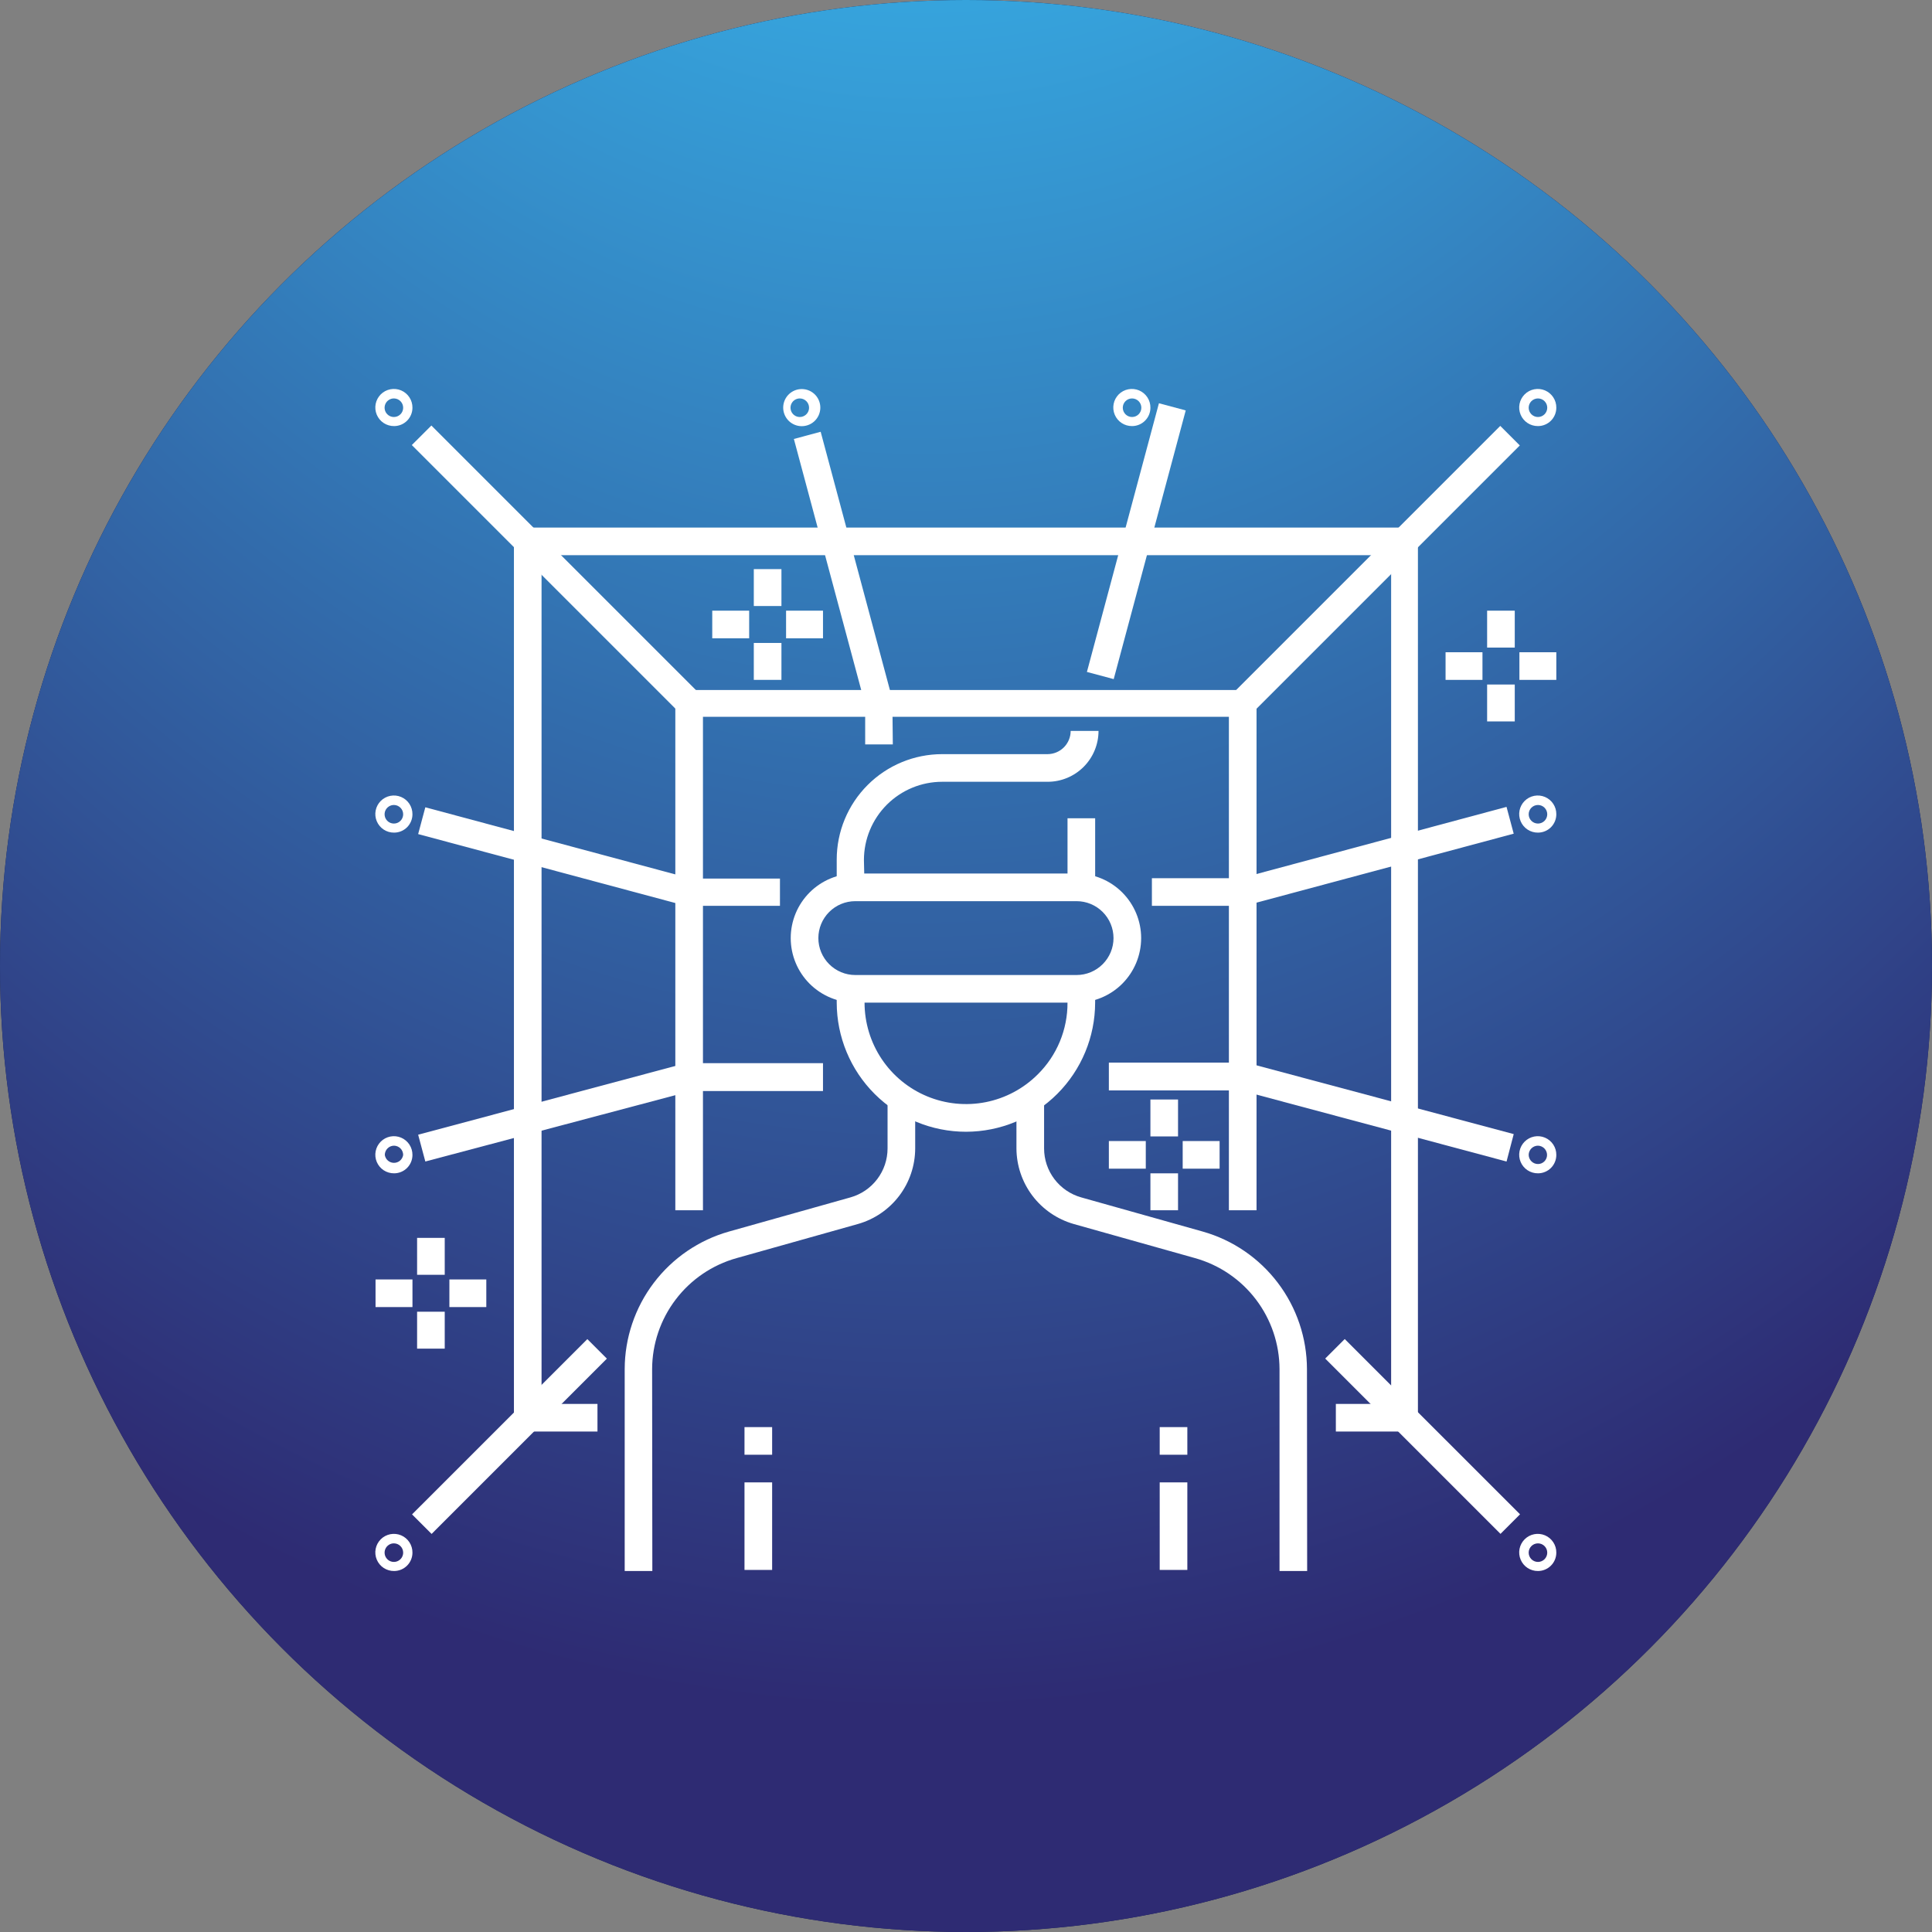 <svg width="108" height="108" viewBox="0 0 108 108" fill="none" xmlns="http://www.w3.org/2000/svg">
<rect x="0" y="0" width="108" height="108" fill="#808080" stroke="none"/>
<circle cx="54" cy="54" r="54" fill="#15204E"/>
<circle cx="54" cy="54" r="54" fill="url(#paint0_radial_2650_5546)"/>
<path d="M54.002 63.266C52.086 63.266 50.249 62.506 48.894 61.153C47.539 59.8 46.776 57.964 46.773 56.049V55.259H48.329V56.049C48.33 57.17 48.663 58.267 49.286 59.199C49.909 60.131 50.795 60.858 51.831 61.287C52.867 61.716 54.008 61.828 55.108 61.61C56.208 61.391 57.218 60.851 58.011 60.059C58.541 59.535 58.962 58.91 59.247 58.221C59.532 57.533 59.678 56.794 59.674 56.049V55.259H61.219V56.049C61.216 57.962 60.455 59.796 59.102 61.149C57.749 62.502 55.915 63.263 54.002 63.266Z" fill="white"/>
<path d="M61.22 45.742H59.675V49.622H61.22V45.742Z" fill="white"/>
<path d="M48.329 49.622H46.773V48.053C46.773 46.489 47.394 44.99 48.5 43.884C49.605 42.778 51.105 42.157 52.669 42.157H58.566C58.908 42.154 59.235 42.016 59.475 41.773C59.716 41.53 59.851 41.201 59.851 40.859H61.408C61.408 41.613 61.108 42.336 60.575 42.869C60.042 43.402 59.319 43.702 58.566 43.702H52.669C51.509 43.702 50.396 44.163 49.575 44.983C48.755 45.804 48.294 46.916 48.294 48.077L48.329 49.622Z" fill="white"/>
<path d="M60.182 56.048H47.811C46.854 56.048 45.936 55.668 45.259 54.992C44.582 54.315 44.202 53.397 44.202 52.44C44.202 51.483 44.582 50.565 45.259 49.888C45.936 49.211 46.854 48.831 47.811 48.831H60.182C61.139 48.831 62.057 49.211 62.734 49.888C63.41 50.565 63.791 51.483 63.791 52.44C63.791 53.397 63.41 54.315 62.734 54.992C62.057 55.668 61.139 56.048 60.182 56.048ZM47.811 50.376C47.264 50.376 46.739 50.593 46.352 50.98C45.965 51.367 45.747 51.892 45.747 52.44C45.747 52.987 45.965 53.512 46.352 53.899C46.739 54.286 47.264 54.504 47.811 54.504H60.182C60.729 54.504 61.254 54.286 61.641 53.899C62.028 53.512 62.246 52.987 62.246 52.44C62.246 51.892 62.028 51.367 61.641 50.98C61.254 50.593 60.729 50.376 60.182 50.376H47.811Z" fill="white"/>
<path d="M36.466 87.82H34.921V76.534C34.924 74.793 35.495 73.101 36.546 71.714C37.597 70.326 39.072 69.319 40.747 68.845L47.54 66.935C48.137 66.767 48.663 66.409 49.037 65.915C49.412 65.421 49.615 64.819 49.615 64.198V61.522H51.16V64.198C51.158 65.154 50.845 66.083 50.269 66.844C49.692 67.606 48.883 68.159 47.964 68.421L41.171 70.331C39.817 70.711 38.624 71.522 37.773 72.642C36.921 73.761 36.458 75.128 36.454 76.534L36.466 87.82Z" fill="white"/>
<path d="M73.071 87.82H71.526V76.534C71.522 75.128 71.059 73.761 70.208 72.642C69.357 71.522 68.163 70.711 66.809 70.331L60.016 68.421C59.098 68.157 58.291 67.604 57.714 66.843C57.138 66.081 56.824 65.153 56.82 64.198V61.522H58.365V64.198C58.365 64.819 58.568 65.421 58.943 65.915C59.318 66.409 59.844 66.767 60.441 66.935L67.234 68.845C68.909 69.319 70.383 70.326 71.434 71.714C72.486 73.101 73.056 74.793 73.06 76.534L73.071 87.82Z" fill="white"/>
<path d="M43.163 79.776H41.618V81.321H43.163V79.776Z" fill="white"/>
<path d="M43.163 82.866H41.618V87.76H43.163V82.866Z" fill="white"/>
<path d="M66.373 79.776H64.828V81.321H66.373V79.776Z" fill="white"/>
<path d="M66.373 82.866H64.828V87.76H66.373V82.866Z" fill="white"/>
<path d="M75.172 74.853L74.08 75.945L83.879 85.744L84.971 84.651L75.172 74.853Z" fill="white"/>
<path d="M22.03 46.544C21.824 46.547 21.622 46.487 21.449 46.374C21.277 46.261 21.142 46.099 21.062 45.909C20.982 45.719 20.96 45.509 21 45.307C21.04 45.105 21.139 44.919 21.284 44.773C21.43 44.627 21.616 44.528 21.819 44.488C22.021 44.449 22.231 44.47 22.421 44.55C22.611 44.63 22.773 44.765 22.886 44.937C22.999 45.11 23.058 45.312 23.056 45.518C23.056 45.653 23.029 45.786 22.978 45.911C22.926 46.035 22.851 46.148 22.756 46.244C22.66 46.339 22.547 46.415 22.423 46.466C22.298 46.518 22.165 46.544 22.03 46.544ZM22.03 44.999C21.927 44.997 21.825 45.026 21.739 45.081C21.652 45.137 21.583 45.217 21.542 45.311C21.501 45.406 21.489 45.511 21.508 45.612C21.526 45.714 21.575 45.807 21.647 45.881C21.719 45.955 21.812 46.005 21.913 46.026C22.014 46.047 22.119 46.038 22.214 45.999C22.309 45.96 22.391 45.893 22.449 45.808C22.506 45.722 22.537 45.621 22.537 45.518C22.537 45.383 22.484 45.252 22.389 45.156C22.294 45.059 22.166 45.002 22.03 44.999Z" fill="white"/>
<path d="M22.03 65.589C21.824 65.591 21.622 65.532 21.449 65.419C21.277 65.306 21.142 65.144 21.062 64.954C20.982 64.764 20.96 64.554 21 64.352C21.04 64.15 21.139 63.964 21.284 63.818C21.43 63.672 21.616 63.573 21.819 63.533C22.021 63.493 22.231 63.515 22.421 63.595C22.611 63.675 22.773 63.81 22.886 63.982C22.999 64.155 23.058 64.357 23.056 64.563C23.056 64.698 23.029 64.831 22.978 64.956C22.926 65.08 22.851 65.193 22.756 65.289C22.66 65.384 22.547 65.46 22.423 65.511C22.298 65.563 22.165 65.589 22.03 65.589ZM22.03 64.044C21.892 64.044 21.76 64.099 21.663 64.196C21.566 64.294 21.511 64.426 21.511 64.563C21.53 64.686 21.592 64.798 21.686 64.879C21.78 64.96 21.9 65.004 22.024 65.004C22.148 65.004 22.268 64.96 22.362 64.879C22.456 64.798 22.518 64.686 22.537 64.563C22.537 64.428 22.484 64.297 22.389 64.2C22.294 64.103 22.166 64.047 22.03 64.044Z" fill="white"/>
<path d="M22.03 87.82C21.824 87.822 21.622 87.763 21.449 87.65C21.277 87.537 21.142 87.375 21.062 87.184C20.982 86.994 20.96 86.785 21 86.582C21.04 86.38 21.139 86.194 21.284 86.048C21.43 85.902 21.616 85.803 21.819 85.763C22.021 85.724 22.231 85.745 22.421 85.825C22.611 85.905 22.773 86.04 22.886 86.213C22.999 86.385 23.058 86.587 23.056 86.794C23.056 86.928 23.029 87.062 22.978 87.186C22.926 87.311 22.851 87.424 22.756 87.519C22.66 87.615 22.547 87.69 22.423 87.742C22.298 87.793 22.165 87.82 22.03 87.82ZM22.03 86.275C21.927 86.272 21.825 86.301 21.739 86.356C21.652 86.412 21.583 86.492 21.542 86.587C21.501 86.681 21.489 86.786 21.508 86.888C21.526 86.989 21.575 87.082 21.647 87.156C21.719 87.23 21.812 87.281 21.913 87.302C22.014 87.323 22.119 87.313 22.214 87.274C22.309 87.235 22.391 87.169 22.449 87.083C22.506 86.998 22.537 86.897 22.537 86.794C22.537 86.658 22.484 86.528 22.389 86.431C22.294 86.334 22.166 86.278 22.03 86.275Z" fill="white"/>
<path d="M85.973 46.544C85.767 46.547 85.565 46.487 85.392 46.374C85.22 46.261 85.085 46.099 85.005 45.909C84.925 45.719 84.903 45.509 84.943 45.307C84.983 45.105 85.082 44.919 85.228 44.773C85.374 44.627 85.56 44.528 85.762 44.488C85.964 44.449 86.174 44.47 86.364 44.55C86.554 44.63 86.716 44.765 86.829 44.937C86.942 45.11 87.002 45.312 86.999 45.518C86.999 45.79 86.891 46.051 86.699 46.244C86.506 46.436 86.246 46.544 85.973 46.544ZM85.973 44.999C85.836 44.999 85.704 45.054 85.606 45.151C85.509 45.249 85.454 45.381 85.454 45.518C85.454 45.656 85.509 45.788 85.606 45.885C85.704 45.983 85.836 46.037 85.973 46.037C86.111 46.037 86.243 45.983 86.34 45.885C86.438 45.788 86.492 45.656 86.492 45.518C86.492 45.381 86.438 45.249 86.34 45.151C86.243 45.054 86.111 44.999 85.973 44.999Z" fill="white"/>
<path d="M85.973 65.589C85.767 65.591 85.565 65.532 85.392 65.419C85.22 65.306 85.085 65.144 85.005 64.954C84.925 64.764 84.903 64.554 84.943 64.352C84.983 64.15 85.082 63.964 85.228 63.818C85.374 63.672 85.56 63.573 85.762 63.533C85.964 63.493 86.174 63.515 86.364 63.595C86.554 63.675 86.716 63.81 86.829 63.982C86.942 64.155 87.002 64.357 86.999 64.563C86.999 64.835 86.891 65.096 86.699 65.289C86.506 65.481 86.246 65.589 85.973 65.589ZM85.973 64.044C85.836 64.044 85.704 64.099 85.606 64.196C85.509 64.294 85.454 64.426 85.454 64.563C85.458 64.699 85.514 64.828 85.611 64.922C85.707 65.017 85.838 65.07 85.973 65.07C86.108 65.07 86.237 65.017 86.332 64.922C86.427 64.827 86.481 64.698 86.481 64.563C86.481 64.428 86.427 64.297 86.333 64.2C86.238 64.103 86.109 64.047 85.973 64.044Z" fill="white"/>
<path d="M85.973 87.82C85.767 87.822 85.565 87.763 85.392 87.65C85.22 87.537 85.085 87.375 85.005 87.184C84.925 86.994 84.903 86.785 84.943 86.582C84.983 86.38 85.082 86.194 85.228 86.048C85.374 85.902 85.56 85.803 85.762 85.763C85.964 85.724 86.174 85.745 86.364 85.825C86.554 85.905 86.716 86.04 86.829 86.213C86.942 86.385 87.002 86.587 86.999 86.794C86.999 87.066 86.891 87.327 86.699 87.519C86.506 87.712 86.246 87.82 85.973 87.82ZM85.973 86.275C85.836 86.275 85.704 86.329 85.606 86.427C85.509 86.524 85.454 86.656 85.454 86.794C85.454 86.931 85.509 87.063 85.606 87.161C85.704 87.258 85.836 87.313 85.973 87.313C86.111 87.313 86.243 87.258 86.34 87.161C86.438 87.063 86.492 86.931 86.492 86.794C86.492 86.656 86.438 86.524 86.34 86.427C86.243 86.329 86.111 86.275 85.973 86.275Z" fill="white"/>
<path d="M22.03 23.818C21.824 23.82 21.622 23.761 21.449 23.648C21.277 23.535 21.142 23.373 21.062 23.183C20.982 22.992 20.96 22.783 21 22.58C21.04 22.378 21.139 22.192 21.284 22.046C21.43 21.9 21.616 21.801 21.819 21.762C22.021 21.722 22.231 21.744 22.421 21.823C22.611 21.904 22.773 22.038 22.886 22.211C22.999 22.383 23.058 22.585 23.056 22.792C23.056 22.926 23.029 23.06 22.978 23.184C22.926 23.309 22.851 23.422 22.756 23.517C22.66 23.613 22.547 23.688 22.423 23.74C22.298 23.791 22.165 23.818 22.03 23.818ZM22.03 22.273C21.927 22.27 21.825 22.299 21.739 22.355C21.652 22.41 21.583 22.49 21.542 22.585C21.501 22.679 21.489 22.784 21.508 22.886C21.526 22.987 21.575 23.081 21.647 23.154C21.719 23.228 21.812 23.279 21.913 23.3C22.014 23.321 22.119 23.311 22.214 23.272C22.309 23.233 22.391 23.167 22.449 23.081C22.506 22.996 22.537 22.895 22.537 22.792C22.537 22.656 22.484 22.526 22.389 22.429C22.294 22.332 22.166 22.276 22.03 22.273Z" fill="white"/>
<path d="M44.709 23.818C44.454 23.791 44.218 23.67 44.047 23.48C43.876 23.289 43.781 23.042 43.781 22.786C43.781 22.53 43.876 22.283 44.047 22.092C44.218 21.902 44.454 21.781 44.709 21.754C44.853 21.738 45 21.754 45.138 21.798C45.277 21.843 45.404 21.917 45.513 22.014C45.621 22.111 45.708 22.23 45.767 22.363C45.826 22.496 45.857 22.64 45.857 22.786C45.857 22.931 45.826 23.075 45.767 23.208C45.708 23.341 45.621 23.46 45.513 23.558C45.404 23.655 45.277 23.729 45.138 23.773C45 23.818 44.853 23.833 44.709 23.818ZM44.709 22.273C44.606 22.273 44.506 22.303 44.42 22.36C44.335 22.417 44.269 22.498 44.229 22.593C44.19 22.688 44.18 22.792 44.2 22.893C44.22 22.994 44.269 23.086 44.342 23.159C44.414 23.231 44.507 23.281 44.607 23.301C44.708 23.321 44.812 23.31 44.907 23.271C45.002 23.232 45.083 23.165 45.14 23.08C45.197 22.995 45.227 22.894 45.227 22.792C45.227 22.654 45.173 22.522 45.075 22.425C44.978 22.328 44.846 22.273 44.709 22.273Z" fill="white"/>
<path d="M63.283 23.818C63.077 23.82 62.874 23.761 62.702 23.648C62.529 23.535 62.395 23.373 62.315 23.183C62.235 22.992 62.213 22.783 62.253 22.58C62.292 22.378 62.392 22.192 62.537 22.046C62.683 21.9 62.869 21.801 63.072 21.762C63.274 21.722 63.484 21.744 63.674 21.823C63.864 21.904 64.026 22.038 64.139 22.211C64.252 22.383 64.311 22.585 64.309 22.792C64.309 23.064 64.201 23.325 64.008 23.517C63.816 23.71 63.555 23.818 63.283 23.818ZM63.283 22.273C63.145 22.273 63.013 22.328 62.916 22.425C62.819 22.522 62.764 22.654 62.764 22.792C62.764 22.929 62.819 23.061 62.916 23.159C63.013 23.256 63.145 23.311 63.283 23.311C63.42 23.311 63.553 23.256 63.65 23.159C63.747 23.061 63.802 22.929 63.802 22.792C63.802 22.654 63.747 22.522 63.65 22.425C63.553 22.328 63.42 22.273 63.283 22.273Z" fill="white"/>
<path d="M85.973 23.818C85.767 23.82 85.565 23.761 85.392 23.648C85.22 23.535 85.085 23.373 85.005 23.183C84.925 22.992 84.903 22.783 84.943 22.58C84.983 22.378 85.082 22.192 85.228 22.046C85.374 21.9 85.56 21.801 85.762 21.762C85.964 21.722 86.174 21.744 86.364 21.823C86.554 21.904 86.716 22.038 86.829 22.211C86.942 22.383 87.002 22.585 86.999 22.792C86.999 23.064 86.891 23.325 86.699 23.517C86.506 23.71 86.246 23.818 85.973 23.818ZM85.973 22.273C85.836 22.273 85.704 22.328 85.606 22.425C85.509 22.522 85.454 22.654 85.454 22.792C85.454 22.929 85.509 23.061 85.606 23.159C85.704 23.256 85.836 23.311 85.973 23.311C86.111 23.311 86.243 23.256 86.34 23.159C86.438 23.061 86.492 22.929 86.492 22.792C86.492 22.654 86.438 22.522 86.34 22.425C86.243 22.328 86.111 22.273 85.973 22.273Z" fill="white"/>
<path d="M24.114 23.787L23.021 24.879L38.49 40.348L39.583 39.255L24.114 23.787Z" fill="white"/>
<path d="M83.866 23.808L68.655 39.019L69.748 40.111L84.958 24.901L83.866 23.808Z" fill="white"/>
<path d="M32.833 74.857L23.034 84.655L24.127 85.748L33.925 75.949L32.833 74.857Z" fill="white"/>
<path d="M70.241 67.653H68.696V40.069H39.296V67.653H37.751V39.35C37.754 39.144 37.837 38.948 37.982 38.803C38.128 38.657 38.324 38.574 38.529 38.571H69.463C69.565 38.571 69.666 38.591 69.761 38.631C69.855 38.67 69.941 38.727 70.013 38.799C70.086 38.872 70.143 38.957 70.182 39.052C70.221 39.146 70.241 39.247 70.241 39.35V67.653Z" fill="white"/>
<path d="M23.776 64.929L23.375 63.431L38.329 59.433C38.395 59.421 38.463 59.421 38.529 59.433H46.006V60.99H38.624L23.776 64.929Z" fill="white"/>
<path d="M84.217 64.93L69.369 60.956H61.986V59.399H69.463C69.529 59.387 69.597 59.387 69.664 59.399L84.618 63.397L84.217 64.93Z" fill="white"/>
<path d="M43.6 50.635H38.529H38.329L23.375 46.626L23.776 45.128L38.624 49.114H43.6V50.635Z" fill="white"/>
<path d="M69.463 50.636H64.392V49.092H69.368L84.216 45.105L84.617 46.603L69.663 50.613H69.463" fill="white"/>
<path d="M78.496 80.024H74.675V78.479H77.765V31.035H30.273V78.479H33.399V80.024H29.507C29.405 80.026 29.304 80.007 29.21 79.969C29.116 79.931 29.03 79.875 28.957 79.804C28.885 79.733 28.827 79.647 28.788 79.554C28.749 79.46 28.729 79.359 28.729 79.258V30.269C28.729 30.062 28.811 29.864 28.956 29.718C29.102 29.572 29.3 29.49 29.507 29.49H78.496C78.7 29.493 78.895 29.577 79.039 29.722C79.182 29.868 79.263 30.064 79.263 30.269V79.258C79.263 79.461 79.182 79.656 79.038 79.8C78.894 79.943 78.699 80.024 78.496 80.024Z" fill="white"/>
<path d="M64.785 22.542L60.759 37.562L62.257 37.963L66.283 22.943L64.785 22.542Z" fill="white"/>
<path d="M49.909 41.614H48.364V39.397L44.378 24.538L45.876 24.137L49.885 39.09C49.891 39.157 49.891 39.224 49.885 39.291L49.909 41.614Z" fill="white"/>
<path d="M86.999 36.461H84.936V38.006H86.999V36.461Z" fill="white"/>
<path d="M82.871 36.461H80.808V38.006H82.871V36.461Z" fill="white"/>
<path d="M84.676 34.137H83.131V36.2H84.676V34.137Z" fill="white"/>
<path d="M84.676 38.265H83.131V40.328H84.676V38.265Z" fill="white"/>
<path d="M46.006 34.137H43.942V35.682H46.006V34.137Z" fill="white"/>
<path d="M41.879 34.137H39.815V35.682H41.879V34.137Z" fill="white"/>
<path d="M43.683 31.814H42.138V33.877H43.683V31.814Z" fill="white"/>
<path d="M43.683 35.941H42.138V38.005H43.683V35.941Z" fill="white"/>
<path d="M27.185 71.522H25.121V73.066H27.185V71.522Z" fill="white"/>
<path d="M23.057 71.522H20.993V73.066H23.057V71.522Z" fill="white"/>
<path d="M24.861 69.198H23.316V71.262H24.861V69.198Z" fill="white"/>
<path d="M24.861 73.326H23.316V75.39H24.861V73.326Z" fill="white"/>
<path d="M68.177 63.785H66.113V65.33H68.177V63.785Z" fill="white"/>
<path d="M64.05 63.785H61.986V65.33H64.05V63.785Z" fill="white"/>
<path d="M65.853 61.463H64.309V63.527H65.853V61.463Z" fill="white"/>
<path d="M65.853 65.59H64.309V67.654H65.853V65.59Z" fill="white"/>
<defs>
<radialGradient id="paint0_radial_2650_5546" cx="0" cy="0" r="1" gradientUnits="userSpaceOnUse" gradientTransform="translate(51.375 -72.275) rotate(90) scale(168.385 115.211)">
<stop offset="0.025" stop-color="#00C7B1"/>
<stop offset="0.423" stop-color="#36A4DD"/>
<stop offset="1" stop-color="#2E2B73"/>
</radialGradient>
</defs>
</svg>
